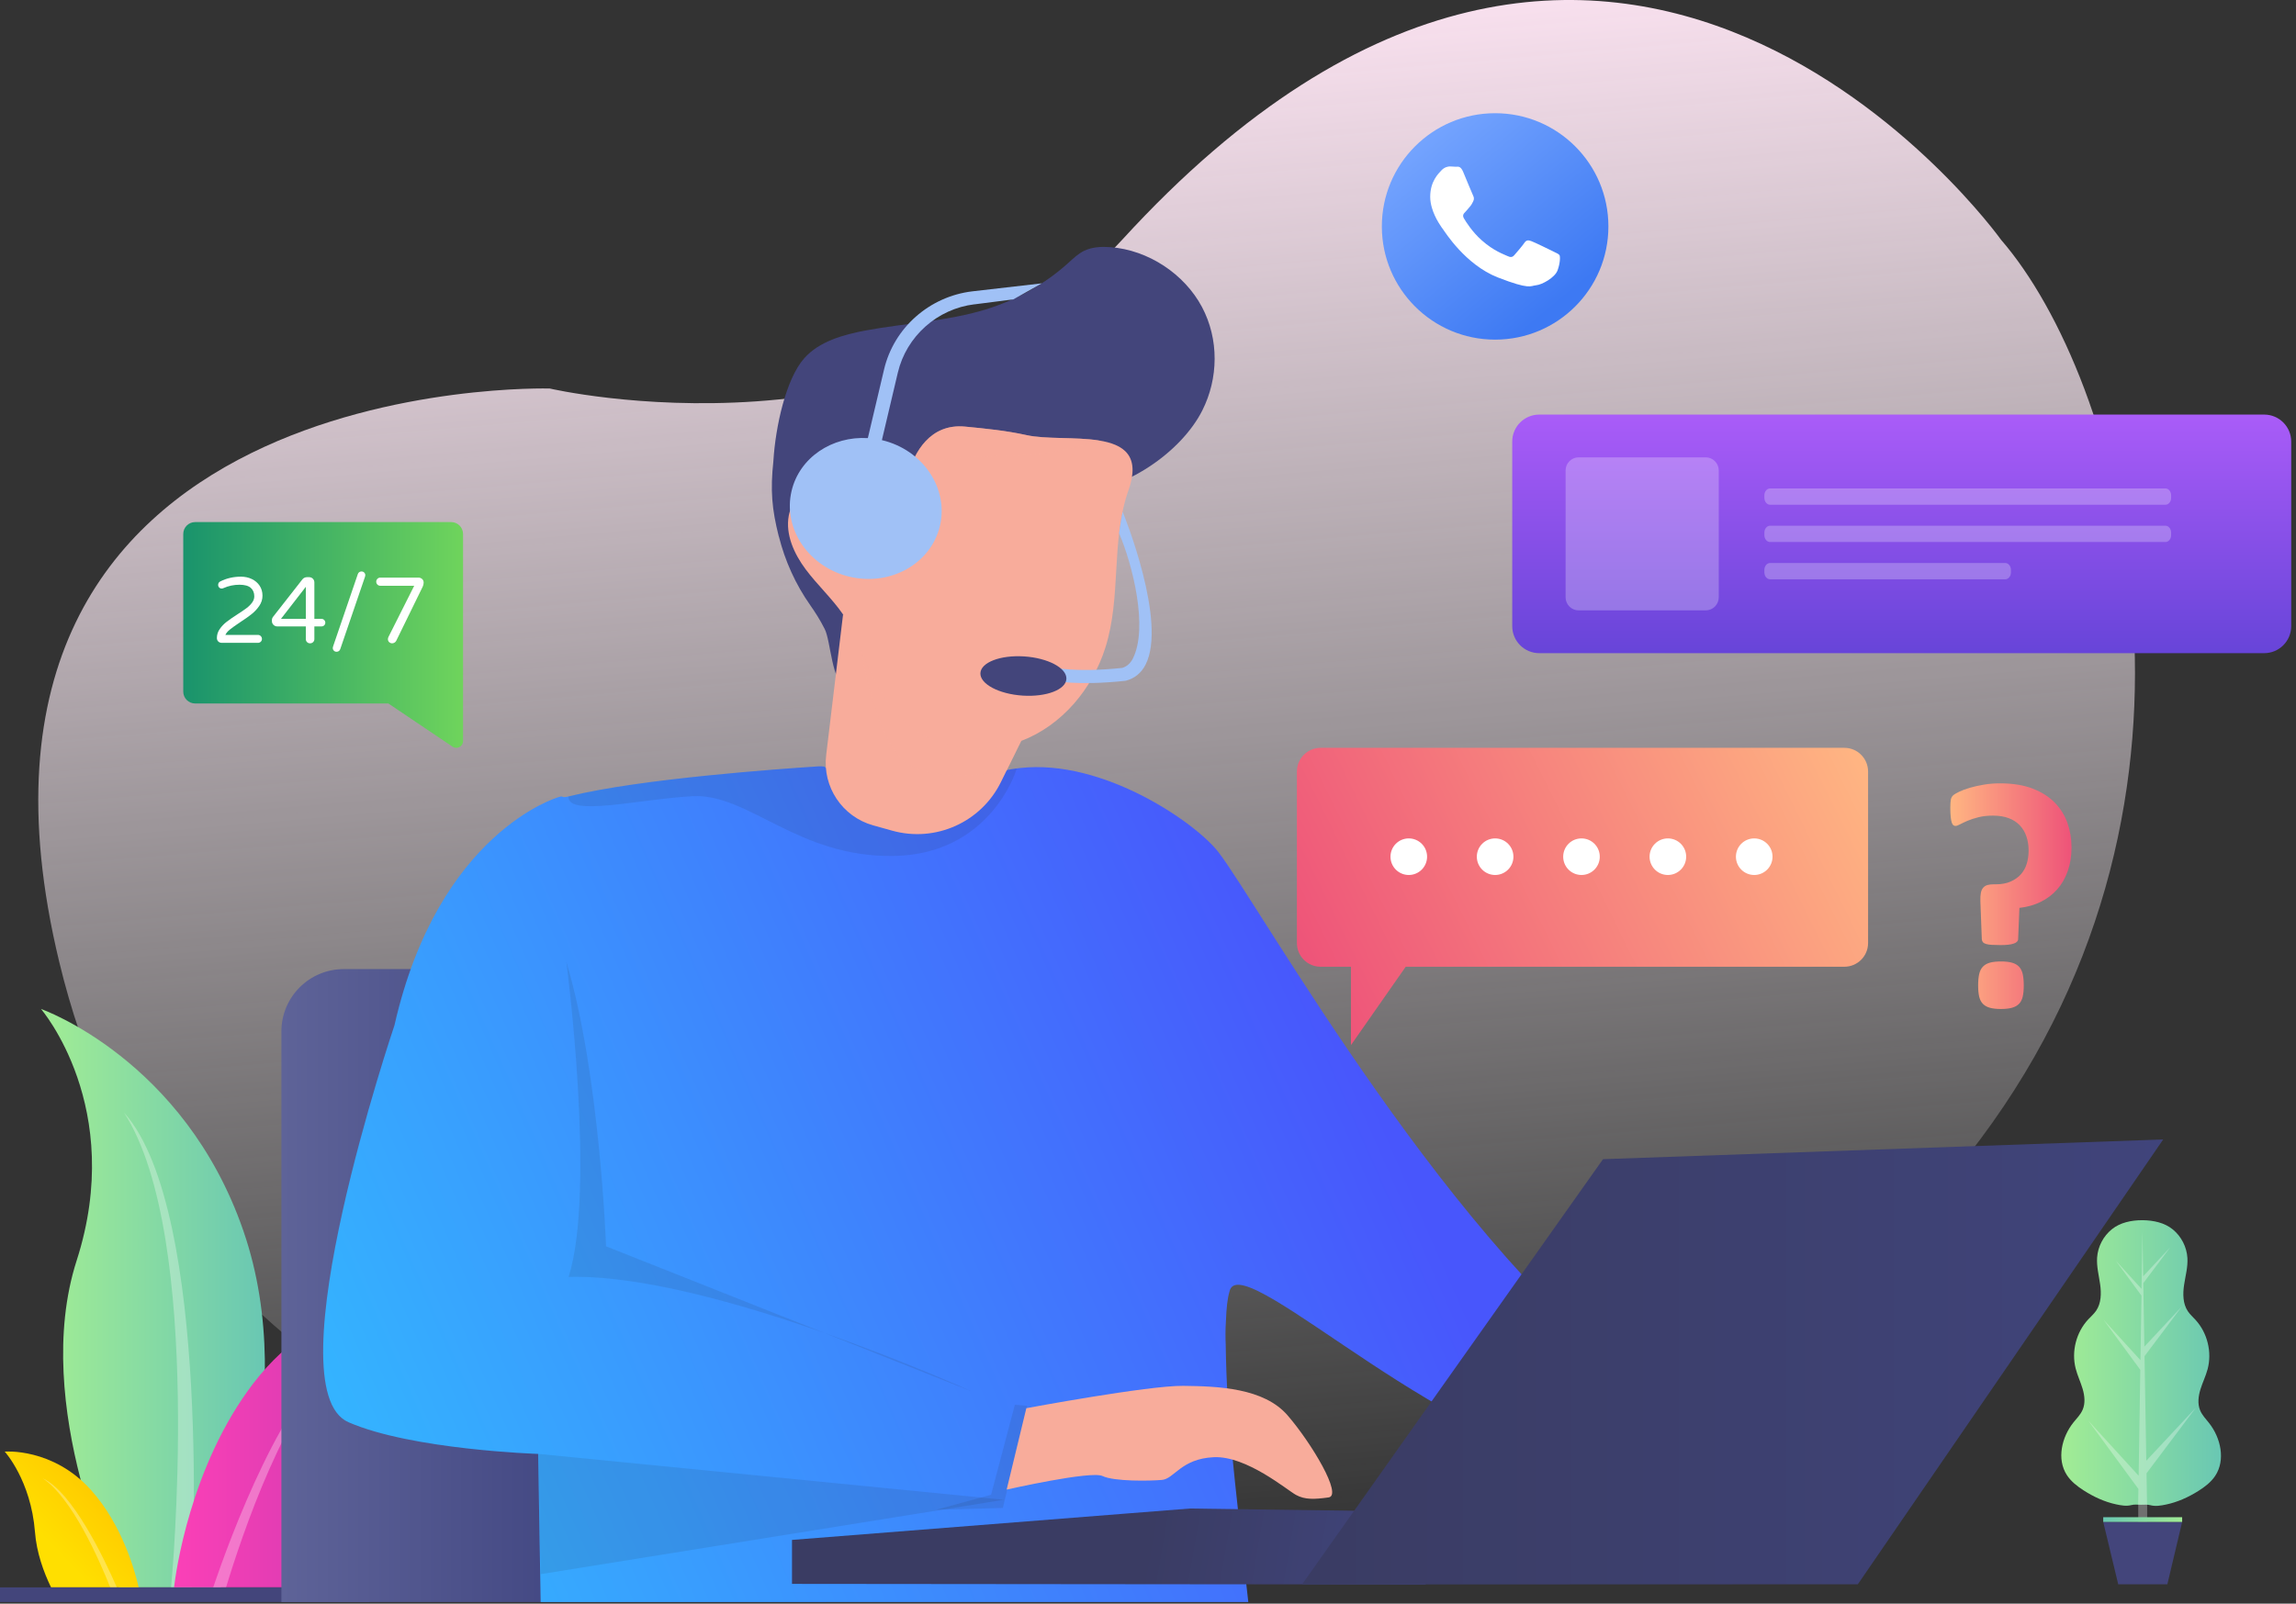 <svg width="219" height="153" viewBox="0 0 219 153" fill="none" xmlns="http://www.w3.org/2000/svg">
<rect x="0" y="0" width="219" height="153" fill="#333333" stroke="none"/>
<path style="mix-blend-mode:multiply" d="M52.44 37.069C52.44 37.069 -7.966 35.296 5.649 91.77C23.589 166.187 131.08 145.8 131.08 145.8C131.08 145.8 164.224 141.748 188.92 108.654C213.617 75.561 202.242 36.001 190.869 22.881C190.869 22.881 154.073 -28.602 107.031 22.881C86.77 45.061 52.44 37.069 52.44 37.069Z" fill="url(#paint0_linear_1478_12438)"/>
<path d="M44.169 50.946V70.705C44.169 71.221 43.593 71.528 43.165 71.24L37.045 67.119H18.614C17.988 67.119 17.48 66.612 17.48 65.986V50.946C17.48 50.32 17.988 49.812 18.614 49.812H43.033C43.659 49.812 44.167 50.32 44.167 50.946H44.169Z" fill="url(#paint1_linear_1478_12438)"/>
<path d="M20.822 61.207C20.734 61.122 20.688 61.01 20.688 60.873C20.688 60.563 20.778 60.277 20.959 60.017C21.14 59.756 21.36 59.526 21.621 59.325C21.879 59.125 22.219 58.889 22.642 58.617C23.004 58.387 23.292 58.189 23.506 58.028C23.72 57.868 23.898 57.693 24.041 57.501C24.184 57.311 24.255 57.108 24.255 56.894C24.255 56.554 24.143 56.285 23.92 56.088C23.698 55.89 23.339 55.789 22.845 55.789C22.309 55.789 21.802 55.896 21.319 56.11C21.258 56.14 21.203 56.154 21.149 56.154C21.052 56.154 20.973 56.121 20.907 56.055C20.841 55.989 20.808 55.907 20.808 55.805C20.808 55.657 20.874 55.547 21.006 55.476C21.612 55.171 22.271 55.02 22.985 55.02C23.366 55.02 23.712 55.097 24.025 55.248C24.337 55.399 24.584 55.613 24.766 55.885C24.947 56.159 25.037 56.475 25.037 56.831C25.037 57.188 24.936 57.506 24.73 57.808C24.524 58.11 24.28 58.37 23.994 58.598C23.709 58.823 23.336 59.087 22.88 59.383C22.463 59.663 22.15 59.888 21.939 60.055C21.728 60.225 21.579 60.398 21.497 60.576H24.601C24.708 60.576 24.799 60.615 24.873 60.689C24.947 60.763 24.985 60.853 24.985 60.96C24.985 61.067 24.947 61.158 24.873 61.227C24.799 61.298 24.708 61.334 24.601 61.334H21.16C21.022 61.334 20.91 61.29 20.819 61.205L20.822 61.207Z" fill="white"/>
<path d="M29.286 61.264C29.21 61.187 29.171 61.091 29.171 60.979V59.766H26.451C26.309 59.766 26.188 59.717 26.087 59.618C25.985 59.519 25.936 59.398 25.936 59.256V59.176C25.936 59.053 25.971 58.946 26.043 58.855L28.842 55.28C28.889 55.215 28.954 55.162 29.034 55.124C29.113 55.086 29.199 55.066 29.289 55.066H29.468C29.621 55.066 29.747 55.116 29.843 55.215C29.94 55.313 29.986 55.437 29.986 55.585V59.045H30.664C30.766 59.045 30.851 59.08 30.922 59.152C30.993 59.223 31.029 59.308 31.029 59.41C31.029 59.511 30.993 59.596 30.922 59.665C30.851 59.733 30.766 59.766 30.664 59.766H29.986V60.979C29.986 61.091 29.945 61.187 29.866 61.264C29.786 61.341 29.69 61.379 29.575 61.379C29.459 61.379 29.366 61.341 29.289 61.264H29.286ZM26.8 59.045H29.171V55.986L26.8 59.045Z" fill="white"/>
<path d="M31.842 62.077C31.773 62.005 31.74 61.92 31.74 61.819C31.74 61.783 31.748 61.739 31.768 61.684L34.131 54.773C34.155 54.702 34.196 54.641 34.257 54.595C34.317 54.548 34.391 54.523 34.479 54.523C34.586 54.523 34.674 54.559 34.743 54.63C34.811 54.702 34.844 54.787 34.844 54.888C34.844 54.924 34.836 54.968 34.817 55.023L32.454 61.934C32.429 62.005 32.388 62.066 32.328 62.112C32.267 62.159 32.193 62.184 32.105 62.184C31.998 62.184 31.91 62.148 31.842 62.077Z" fill="white"/>
<path d="M37.116 61.264C37.039 61.187 37.001 61.091 37.001 60.979C37.001 60.908 37.02 60.836 37.056 60.765L39.509 55.887H36.271C36.164 55.887 36.073 55.851 35.999 55.774C35.925 55.7 35.887 55.61 35.887 55.503C35.887 55.396 35.922 55.302 35.999 55.226C36.073 55.149 36.164 55.11 36.271 55.11H39.91C40.053 55.11 40.171 55.154 40.267 55.245C40.363 55.333 40.409 55.448 40.409 55.582C40.409 55.717 40.379 55.843 40.319 55.975L37.786 61.154C37.75 61.22 37.695 61.273 37.627 61.314C37.555 61.355 37.481 61.377 37.404 61.377C37.292 61.377 37.196 61.338 37.119 61.261L37.116 61.264Z" fill="white"/>
<path d="M21.054 151.448C21.054 151.448 28.867 133.818 23.214 117.433C17.561 101.051 3.91 96.264 3.91 96.264C3.91 96.264 12.011 105.644 7.31 120.273C2.862 134.109 11.345 151.448 11.345 151.448H21.054Z" fill="url(#paint2_linear_1478_12438)"/>
<path opacity="0.3" d="M18.289 151.449C18.289 151.449 20.29 115.582 11.826 106.146C19.527 118.037 16.319 151.449 16.319 151.449H18.289Z" fill="white"/>
<path d="M4.87 151.449H13.226C12.894 149.979 11.692 145.531 8.693 142.176C5.048 138.102 0.451 138.497 0.451 138.497C0.451 138.497 2.951 141.24 3.336 146.168C3.489 148.132 4.153 149.973 4.87 151.452V151.449Z" fill="url(#paint3_linear_1478_12438)"/>
<path d="M24.192 131.948C18.108 139.877 16.744 150.215 16.602 151.449H28.43C31.421 148.687 35.09 144.22 35.121 138.848C35.173 129.254 39.624 123.563 39.624 123.563C39.624 123.563 30.675 123.503 24.195 131.948H24.192Z" fill="url(#paint4_linear_1478_12438)"/>
<path opacity="0.3" d="M10.517 151.45H11.143C9.955 148.725 6.919 142.344 4.076 141.046C6.856 142.909 9.411 148.681 10.514 151.45H10.517Z" fill="white"/>
<path opacity="0.3" d="M20.337 151.45H21.564C23.004 146.69 27.406 133.43 32.961 129.054C27.222 132.234 21.863 146.947 20.334 151.45H20.337Z" fill="white"/>
<path d="M35.26 151.45H0V152.849H35.26V151.45Z" fill="#43457B"/>
<path d="M210.704 135.766C210.4 135.382 210.049 135.022 209.859 134.572C209.596 133.941 209.684 133.217 209.884 132.564C210.084 131.911 210.392 131.294 210.57 130.633C211.001 129.008 210.554 127.178 209.423 125.935C209.173 125.661 208.888 125.411 208.682 125.101C208.202 124.383 208.199 123.447 208.325 122.591C208.454 121.735 208.696 120.885 208.643 120.023C208.58 118.98 208.067 117.974 207.263 117.31C206.473 116.659 205.413 116.432 204.39 116.418C204.39 116.418 204.368 116.418 204.357 116.418C204.346 116.418 204.335 116.418 204.324 116.418C203.3 116.421 202.235 116.637 201.44 117.279C200.627 117.932 200.103 118.934 200.029 119.976C199.969 120.838 200.199 121.691 200.32 122.55C200.438 123.406 200.424 124.341 199.936 125.055C199.724 125.362 199.439 125.609 199.184 125.881C198.037 127.11 197.567 128.934 197.982 130.564C198.149 131.225 198.451 131.848 198.646 132.504C198.841 133.159 198.92 133.884 198.646 134.512C198.451 134.962 198.097 135.316 197.787 135.697C196.648 137.107 196.157 139.22 197.145 140.737C197.54 141.343 198.124 141.799 198.734 142.191C199.678 142.8 200.718 143.286 201.821 143.525C202.304 143.629 202.803 143.725 203.289 143.601C203.613 143.519 203.86 143.569 204.203 143.569C204.546 143.574 204.793 143.527 205.117 143.612C205.6 143.741 206.102 143.651 206.585 143.552C207.688 143.324 208.737 142.85 209.686 142.252C210.298 141.868 210.891 141.418 211.292 140.814C212.296 139.305 211.83 137.187 210.704 135.766Z" fill="url(#paint5_linear_1478_12438)"/>
<path opacity="0.3" d="M204.739 140.572C205.662 139.346 209.457 134.295 209.457 134.295L204.72 139.368L204.553 129.392C205.266 128.443 208.104 124.665 208.104 124.665L204.536 128.484L204.435 122.423C204.745 122.012 207.001 119.008 207.001 119.008L204.424 121.768L204.352 117.507L204.267 122.972L201.803 120.27C201.803 120.27 203.773 122.956 204.259 123.614L204.163 129.773L200.637 125.91C200.637 125.91 203.472 129.771 204.149 130.695L203.99 140.8L199.174 135.524C199.174 135.524 203.477 141.387 203.968 142.059L203.944 143.552H203.952V145.181H204.803V143.552H204.792L204.742 140.567L204.739 140.572Z" fill="white"/>
<path d="M200.613 145.206H208.141L206.73 151.157H202.043L200.613 145.206Z" fill="#43457B"/>
<path d="M208.141 144.756H200.613V145.206H208.141V144.756Z" fill="url(#paint6_linear_1478_12438)"/>
<path d="M78.845 152.85L68.375 92.461H32.789C29.504 92.461 26.842 95.122 26.842 98.406V152.85H78.845Z" fill="url(#paint7_linear_1478_12438)"/>
<path d="M159.602 134.043C158.938 133.711 158.288 133.33 157.651 132.891C138.646 119.779 120.133 86.335 116.206 81.287C114.024 78.483 105.245 72.394 97.311 73.275C96.114 73.407 94.882 73.621 93.927 74.502C93.82 74.6 93.713 74.694 93.606 74.798C89.533 78.757 85.609 77.791 82.916 76.142C81.105 75.196 79.623 73.909 78.624 73.141C78.438 73.113 78.246 73.105 78.053 73.119C76.036 73.251 71.95 73.539 67.52 73.989C62.773 74.469 57.635 75.135 54.227 75.989C53.467 76.178 53.812 75.857 53.247 76.065C53.247 76.065 41.819 79.347 37.626 97.822C37.626 97.822 25.894 132.498 33.246 135.697C39.289 138.328 51.329 138.718 51.329 138.718L51.57 152.853H119.068C117.663 140.265 117.021 135.302 116.914 128.377C116.914 128.342 116.914 128.306 116.914 128.273C116.886 127.683 116.875 126.877 116.933 126.054C116.977 124.8 117.086 123.859 117.262 123.266C117.284 123.195 117.301 123.11 117.325 123.049C118.796 119.233 139.461 139.925 152.879 139.453L159.602 134.048V134.043Z" fill="url(#paint8_linear_1478_12438)"/>
<g style="mix-blend-mode:multiply" opacity="0.1">
<path d="M93.603 74.797C89.531 78.756 85.606 77.79 82.914 76.141C81.103 75.195 79.621 73.908 78.622 73.14C78.435 73.112 78.243 73.104 78.051 73.118C76.034 73.249 71.947 73.538 67.518 73.988C62.77 74.468 57.633 75.134 54.224 75.988C54.101 77.963 60.997 76.237 66.05 75.966C71.415 75.675 76.086 81.856 85.326 81.664C94.103 81.48 96.74 74.169 96.979 73.329C96.062 73.442 94.879 73.623 93.927 74.506C93.82 74.605 93.713 74.698 93.606 74.802L93.603 74.797Z" fill="#221F1F"/>
</g>
<g style="mix-blend-mode:multiply" opacity="0.1">
<path d="M51.332 138.715L95.752 143.094L51.571 150.189L51.332 138.715Z" fill="#221F1F"/>
</g>
<g style="mix-blend-mode:multiply" opacity="0.1">
<path d="M54.025 91.784C54.025 91.784 56.869 113.524 54.237 121.832C67.813 121.448 92.647 132.738 92.647 132.738L57.807 118.91C57.807 118.91 57.22 102.465 54.025 91.781V91.784Z" fill="#221F1F"/>
</g>
<g style="mix-blend-mode:multiply" opacity="0.1">
<path d="M97.624 135.675L95.656 143.871L89.281 144.049L94.534 142.611L96.801 134.029L97.978 134.128L97.624 135.675Z" fill="#221F1F"/>
</g>
<path d="M74.29 51.182C74.875 53.503 75.874 55.744 77.293 57.755C77.756 58.417 78.201 59.102 78.667 60.022C79.252 61.177 79.348 65.234 80.69 65.454C81.598 65.602 81.494 62.395 82.076 61.758C82.658 61.122 82.968 60.307 83.226 59.5C84.505 55.495 84.916 50.943 88.023 47.969C89.741 46.326 92.208 45.412 94.708 45.371C97.414 45.327 99.763 47.182 102.351 47.069C107.275 46.858 112.656 43.162 114.676 39.17C116.216 36.125 116.295 32.38 114.641 29.277C112.988 26.174 109.558 23.845 105.886 23.578C105.043 23.518 104.168 23.568 103.43 23.919C102.834 24.204 102.365 24.665 101.885 25.099C99.67 27.096 96.961 28.619 94.011 29.527C90.347 30.651 86.401 30.824 82.603 31.524C80.413 31.927 78.135 32.586 76.724 34.166C74.941 36.166 73.963 40.775 73.769 43.977C73.467 46.803 73.623 48.564 74.282 51.179L74.29 51.182Z" fill="#43457B"/>
<path d="M97.403 70.696L95.466 74.625C93.575 78.46 89.217 80.406 85.097 79.253L83.281 78.746C80.341 77.923 78.44 75.08 78.802 72.051L80.413 58.627L96.391 63.502L97.4 70.699L97.403 70.696Z" fill="#F8AC9B"/>
<g style="mix-blend-mode:multiply" opacity="0.5">
<path d="M82.117 61.785C82.117 61.785 83.511 71.393 86.917 73.103C90.32 74.814 96.02 73.506 96.02 73.506L97.406 70.696C97.406 70.696 93.789 71.983 91.412 71.275C89.036 70.57 89.296 70.68 89.036 70.57L88.775 70.458C88.775 70.458 84.546 69.078 82.117 61.785Z" fill="#F8AC9B"/>
</g>
<path d="M107.643 46.767C108.806 43.458 107.176 42.396 104.805 42.023C102.599 41.675 99.747 41.922 97.906 41.513C95.96 41.082 94.042 40.895 92.06 40.703C88.671 40.377 87.2 43.247 86.64 45.184C86.632 45.217 86.621 45.252 86.613 45.285C86.1 47.148 85.534 51.606 84.725 53.022C83.901 54.465 82.688 47.392 79.842 46.635C79.217 46.468 78.629 46.344 77.908 46.495C76.552 46.778 75.479 47.87 75.235 49.2C74.905 51 75.742 52.836 76.851 54.325C77.963 55.815 79.359 57.093 80.413 58.622C82.524 61.675 83.18 65.599 85.729 68.318C88.591 71.371 93.49 72.18 97.401 70.694C101.312 69.207 104.196 65.708 105.434 61.793C106.992 56.858 105.933 51.623 107.64 46.764L107.643 46.767Z" fill="#F8AC9B"/>
<g style="mix-blend-mode:multiply" opacity="0.5">
<path d="M95.775 43.516C100.336 43.452 103.722 42.404 104.804 42.023C102.597 41.675 99.746 41.922 97.904 41.513C95.959 41.082 94.04 40.895 92.059 40.703C88.67 40.377 87.199 43.247 86.639 45.184C86.63 45.217 86.62 45.252 86.611 45.285C88.027 43.837 91.326 43.576 95.778 43.516H95.775Z" fill="#F8AC9B"/>
</g>
<path d="M92.957 29.037L96.659 28.562L99.374 27.034L92.74 27.797C88.643 28.288 85.262 31.281 84.326 35.246L82.778 41.8C79.364 41.592 76.255 43.655 75.503 46.84C74.652 50.44 77.133 54.105 81.038 55.027C84.946 55.949 88.802 53.779 89.653 50.179C90.504 46.58 88.026 42.917 84.118 41.992L85.638 35.553C86.459 32.08 89.401 29.459 92.957 29.032V29.037Z" fill="#A0C1F6"/>
<path d="M100.125 64.882C100.092 64.874 100.073 64.869 100.064 64.869L100.394 63.67C100.424 63.672 102.521 64.199 107.041 63.725C107.482 63.59 107.815 63.299 108.051 62.839C109.552 59.886 108.015 53.84 106.742 50.874C106.835 50.218 106.95 49.529 107.079 48.824C107.277 49.28 111.325 59.371 109.272 63.406C108.868 64.199 108.243 64.715 107.414 64.94L107.304 64.959C102.795 65.439 100.523 64.976 100.13 64.882H100.125Z" fill="#A0C1F6"/>
<path d="M101.717 64.763C101.682 65.794 99.813 66.513 97.549 66.368C95.282 66.219 93.476 65.265 93.514 64.233C93.55 63.202 95.419 62.483 97.683 62.628C99.95 62.776 101.756 63.731 101.717 64.763Z" fill="#43457B"/>
<path d="M147.758 144.393L113.5 143.927L75.543 146.923V151.118L135.925 151.175L147.758 144.393Z" fill="url(#paint9_linear_1478_12438)"/>
<path d="M152.9 110.597L206.333 108.715L177.207 151.155L124.186 151.175L152.9 110.597Z" fill="url(#paint10_linear_1478_12438)"/>
<path d="M97.897 134.356C97.897 134.356 109.512 132.188 112.849 132.224C116.186 132.26 120.552 132.416 122.819 135.044C125.086 137.67 128.091 142.683 126.724 142.869C125.358 143.056 124.466 143.097 123.612 142.628C122.759 142.161 118.889 138.883 115.769 139.031C112.648 139.179 112.006 141.094 110.834 141.198C109.663 141.303 106.271 141.357 105.165 140.828C104.061 140.298 96.018 142.123 96.018 142.123L97.895 134.356H97.897Z" fill="#F8AC9B"/>
<path d="M197.589 80.837C197.589 81.68 197.469 82.437 197.227 83.115C196.986 83.792 196.648 84.376 196.212 84.868C195.775 85.359 195.251 85.754 194.642 86.053C194.033 86.349 193.358 86.541 192.619 86.621L192.496 89.62C192.485 89.803 192.339 89.943 192.057 90.034C191.774 90.127 191.368 90.171 190.833 90.171C190.495 90.171 190.21 90.163 189.979 90.149C189.749 90.133 189.565 90.105 189.433 90.064C189.299 90.023 189.203 89.968 189.139 89.894C189.079 89.823 189.041 89.729 189.032 89.617L188.895 85.987C188.884 85.658 188.901 85.392 188.942 85.186C188.983 84.98 189.057 84.816 189.164 84.695C189.271 84.571 189.408 84.486 189.573 84.44C189.738 84.393 189.933 84.371 190.158 84.371H190.372C190.915 84.371 191.384 84.283 191.78 84.11C192.175 83.935 192.501 83.704 192.757 83.419C193.012 83.131 193.201 82.793 193.319 82.404C193.437 82.014 193.495 81.6 193.495 81.158C193.495 80.667 193.426 80.215 193.286 79.806C193.149 79.397 192.938 79.043 192.655 78.744C192.372 78.448 192.018 78.217 191.593 78.058C191.168 77.899 190.668 77.819 190.092 77.819C189.568 77.819 189.107 77.871 188.706 77.973C188.305 78.075 187.962 78.19 187.674 78.31C187.386 78.434 187.147 78.546 186.958 78.648C186.768 78.749 186.623 78.802 186.519 78.802C186.447 78.802 186.381 78.78 186.318 78.733C186.258 78.686 186.206 78.601 186.165 78.478C186.123 78.354 186.09 78.181 186.066 77.954C186.041 77.729 186.027 77.441 186.027 77.092C186.027 76.744 186.044 76.472 186.074 76.308C186.104 76.143 186.17 76.011 186.274 75.907C186.376 75.805 186.571 75.685 186.859 75.545C187.147 75.408 187.49 75.279 187.891 75.161C188.291 75.043 188.736 74.944 189.23 74.862C189.721 74.779 190.234 74.738 190.77 74.738C191.98 74.738 193.017 74.906 193.879 75.238C194.741 75.572 195.446 76.019 195.995 76.585C196.544 77.15 196.947 77.795 197.202 78.524C197.458 79.251 197.587 80.022 197.587 80.832L197.589 80.837ZM193.034 94.023C193.034 94.443 193.001 94.797 192.935 95.085C192.869 95.373 192.751 95.603 192.581 95.776C192.411 95.952 192.186 96.075 191.903 96.152C191.62 96.229 191.275 96.267 190.866 96.267C190.435 96.267 190.081 96.229 189.804 96.152C189.526 96.075 189.304 95.949 189.134 95.776C188.964 95.6 188.846 95.37 188.78 95.085C188.714 94.797 188.681 94.443 188.681 94.023C188.681 93.603 188.714 93.23 188.78 92.939C188.846 92.646 188.964 92.41 189.134 92.231C189.304 92.053 189.526 91.924 189.804 91.847C190.081 91.77 190.435 91.732 190.866 91.732C191.297 91.732 191.623 91.77 191.903 91.847C192.186 91.924 192.411 92.053 192.581 92.231C192.751 92.41 192.869 92.646 192.935 92.939C193.001 93.233 193.034 93.592 193.034 94.023Z" fill="url(#paint11_linear_1478_12438)"/>
<path d="M142.609 32.404C148.576 32.404 153.414 27.568 153.414 21.602C153.414 15.637 148.576 10.801 142.609 10.801C136.642 10.801 131.805 15.637 131.805 21.602C131.805 27.568 136.642 32.404 142.609 32.404Z" fill="url(#paint12_linear_1478_12438)"/>
<path fill-rule="evenodd" clip-rule="evenodd" d="M148.172 23.998C147.865 23.847 146.369 23.115 146.089 23.016C145.809 22.912 145.606 22.865 145.403 23.167C145.2 23.469 144.613 24.149 144.437 24.347C144.256 24.55 144.083 24.574 143.776 24.423C143.474 24.273 142.491 23.96 141.328 22.923C140.427 22.127 139.81 21.139 139.634 20.835C139.459 20.533 139.618 20.368 139.769 20.218C139.909 20.078 140.071 19.864 140.227 19.688C140.268 19.636 140.304 19.589 140.337 19.543C140.406 19.433 140.458 19.329 140.529 19.183C140.633 18.98 140.581 18.805 140.507 18.654C140.43 18.503 139.821 17.016 139.566 16.409C139.316 15.806 139.061 15.91 138.88 15.91C138.699 15.91 138.501 15.88 138.298 15.88C138.095 15.88 137.763 15.957 137.483 16.259C137.203 16.56 136.418 17.293 136.418 18.783C136.418 19.131 136.481 19.48 136.574 19.811C136.882 20.876 137.546 21.754 137.661 21.905C137.812 22.102 139.766 25.252 142.859 26.467C145.957 27.672 145.957 27.268 146.517 27.216C147.074 27.17 148.32 26.489 148.57 25.782C148.825 25.079 148.825 24.473 148.751 24.347C148.674 24.226 148.471 24.149 148.169 23.998H148.172Z" fill="white"/>
<path d="M175.92 71.35C177.172 71.35 178.184 72.362 178.184 73.613V76.502V87.084V89.973C178.184 91.224 177.172 92.237 175.92 92.237H173.03H134.082L128.857 99.716V92.237H125.967C124.716 92.237 123.703 91.224 123.703 89.973V87.084V76.502V73.613C123.703 72.362 124.716 71.35 125.967 71.35H128.857H173.033H175.923H175.92Z" fill="url(#paint13_linear_1478_12438)"/>
<path d="M134.374 83.482C135.338 83.482 136.12 82.701 136.12 81.737C136.12 80.773 135.338 79.992 134.374 79.992C133.41 79.992 132.629 80.773 132.629 81.737C132.629 82.701 133.41 83.482 134.374 83.482Z" fill="white"/>
<path d="M142.611 83.482C143.575 83.482 144.356 82.701 144.356 81.737C144.356 80.773 143.575 79.992 142.611 79.992C141.647 79.992 140.865 80.773 140.865 81.737C140.865 82.701 141.647 83.482 142.611 83.482Z" fill="white"/>
<path d="M150.847 83.482C151.811 83.482 152.592 82.701 152.592 81.737C152.592 80.773 151.811 79.992 150.847 79.992C149.883 79.992 149.102 80.773 149.102 81.737C149.102 82.701 149.883 83.482 150.847 83.482Z" fill="white"/>
<path d="M159.087 83.482C160.051 83.482 160.833 82.701 160.833 81.737C160.833 80.773 160.051 79.992 159.087 79.992C158.123 79.992 157.342 80.773 157.342 81.737C157.342 82.701 158.123 83.482 159.087 83.482Z" fill="white"/>
<path d="M167.324 83.482C168.288 83.482 169.069 82.701 169.069 81.737C169.069 80.773 168.288 79.992 167.324 79.992C166.36 79.992 165.578 80.773 165.578 81.737C165.578 82.701 166.36 83.482 167.324 83.482Z" fill="white"/>
<path d="M215.966 39.555H146.819C145.396 39.555 144.242 40.708 144.242 42.131V59.742C144.242 61.165 145.396 62.318 146.819 62.318H215.966C217.389 62.318 218.543 61.165 218.543 59.742V42.131C218.543 40.708 217.389 39.555 215.966 39.555Z" fill="url(#paint14_linear_1478_12438)"/>
<g opacity="0.25">
<path d="M168.291 47.263V47.496C168.291 47.861 168.535 48.157 168.834 48.157H206.547C206.847 48.157 207.091 47.861 207.091 47.496V47.263C207.091 46.898 206.847 46.602 206.547 46.602H168.834C168.535 46.602 168.291 46.898 168.291 47.263Z" fill="white"/>
<path d="M168.834 51.715H206.547C206.847 51.715 207.091 51.419 207.091 51.054V50.82C207.091 50.456 206.847 50.159 206.547 50.159H168.834C168.535 50.159 168.291 50.456 168.291 50.82V51.054C168.291 51.419 168.535 51.715 168.834 51.715Z" fill="white"/>
<path d="M168.834 55.27H191.267C191.566 55.27 191.81 54.974 191.81 54.609V54.376C191.81 54.011 191.566 53.715 191.267 53.715H168.834C168.535 53.715 168.291 54.011 168.291 54.376V54.609C168.291 54.974 168.535 55.27 168.834 55.27Z" fill="white"/>
</g>
<path opacity="0.25" d="M162.692 43.634H150.581C149.891 43.634 149.332 44.193 149.332 44.882V56.99C149.332 57.679 149.891 58.238 150.581 58.238H162.692C163.381 58.238 163.94 57.679 163.94 56.99V44.882C163.94 44.193 163.381 43.634 162.692 43.634Z" fill="white"/>
<defs>
<linearGradient id="paint0_linear_1478_12438" x1="115.703" y1="148.321" x2="102.805" y2="-1.224" gradientUnits="userSpaceOnUse">
<stop stop-color="white" stop-opacity="0"/>
<stop offset="1" stop-color="#FFE5F4"/>
</linearGradient>
<linearGradient id="paint1_linear_1478_12438" x1="17.483" y1="60.581" x2="44.169" y2="60.581" gradientUnits="userSpaceOnUse">
<stop stop-color="#19936C"/>
<stop offset="1" stop-color="#6FD45C"/>
</linearGradient>
<linearGradient id="paint2_linear_1478_12438" x1="3.91" y1="123.856" x2="25.267" y2="123.856" gradientUnits="userSpaceOnUse">
<stop stop-color="#A2ED94"/>
<stop offset="1" stop-color="#69C7B3"/>
</linearGradient>
<linearGradient id="paint3_linear_1478_12438" x1="12.587" y1="139.482" x2="4.427" y2="147.279" gradientUnits="userSpaceOnUse">
<stop stop-color="#FEBF00"/>
<stop offset="0.98" stop-color="#FFDF00"/>
</linearGradient>
<linearGradient id="paint4_linear_1478_12438" x1="16.599" y1="137.506" x2="39.621" y2="137.506" gradientUnits="userSpaceOnUse">
<stop stop-color="#FB40B7"/>
<stop offset="1" stop-color="#C639AF"/>
</linearGradient>
<linearGradient id="paint5_linear_1478_12438" x1="196.612" y1="130.045" x2="211.843" y2="130.045" gradientUnits="userSpaceOnUse">
<stop stop-color="#A2ED94"/>
<stop offset="1" stop-color="#69C7B3"/>
</linearGradient>
<linearGradient id="paint6_linear_1478_12438" x1="206.371" y1="146.975" x2="202.384" y2="142.985" gradientUnits="userSpaceOnUse">
<stop stop-color="#A2ED94"/>
<stop offset="1" stop-color="#69C7B3"/>
</linearGradient>
<linearGradient id="paint7_linear_1478_12438" x1="26.842" y1="122.654" x2="78.845" y2="122.654" gradientUnits="userSpaceOnUse">
<stop stop-color="#5E6398"/>
<stop offset="1" stop-color="#292E6F"/>
</linearGradient>
<linearGradient id="paint8_linear_1478_12438" x1="19.074" y1="144.776" x2="127.656" y2="96.853" gradientUnits="userSpaceOnUse">
<stop stop-color="#31C2FF"/>
<stop offset="1" stop-color="#4856FC"/>
</linearGradient>
<linearGradient id="paint9_linear_1478_12438" x1="109.403" y1="147.367" x2="132.985" y2="151.435" gradientUnits="userSpaceOnUse">
<stop stop-color="#3A3C63"/>
<stop offset="1" stop-color="#40447B"/>
</linearGradient>
<linearGradient id="paint10_linear_1478_12438" x1="124.186" y1="129.945" x2="206.333" y2="129.945" gradientUnits="userSpaceOnUse">
<stop stop-color="#3A3C63"/>
<stop offset="1" stop-color="#40447B"/>
</linearGradient>
<linearGradient id="paint11_linear_1478_12438" x1="186.033" y1="85.507" x2="197.589" y2="85.507" gradientUnits="userSpaceOnUse">
<stop stop-color="#FFB682"/>
<stop offset="1" stop-color="#EE5379"/>
</linearGradient>
<linearGradient id="paint12_linear_1478_12438" x1="134.727" y1="12.088" x2="148.637" y2="28.885" gradientUnits="userSpaceOnUse">
<stop stop-color="#78A7FF"/>
<stop offset="1" stop-color="#3D79F3"/>
</linearGradient>
<linearGradient id="paint13_linear_1478_12438" x1="176.587" y1="69.097" x2="125.358" y2="94.47" gradientUnits="userSpaceOnUse">
<stop stop-color="#FFB682"/>
<stop offset="1" stop-color="#EE5379"/>
</linearGradient>
<linearGradient id="paint14_linear_1478_12438" x1="181.395" y1="63.432" x2="181.395" y2="38.721" gradientUnits="userSpaceOnUse">
<stop stop-color="#6443D7"/>
<stop offset="1" stop-color="#AC5DF9"/>
</linearGradient>
</defs>
</svg>
